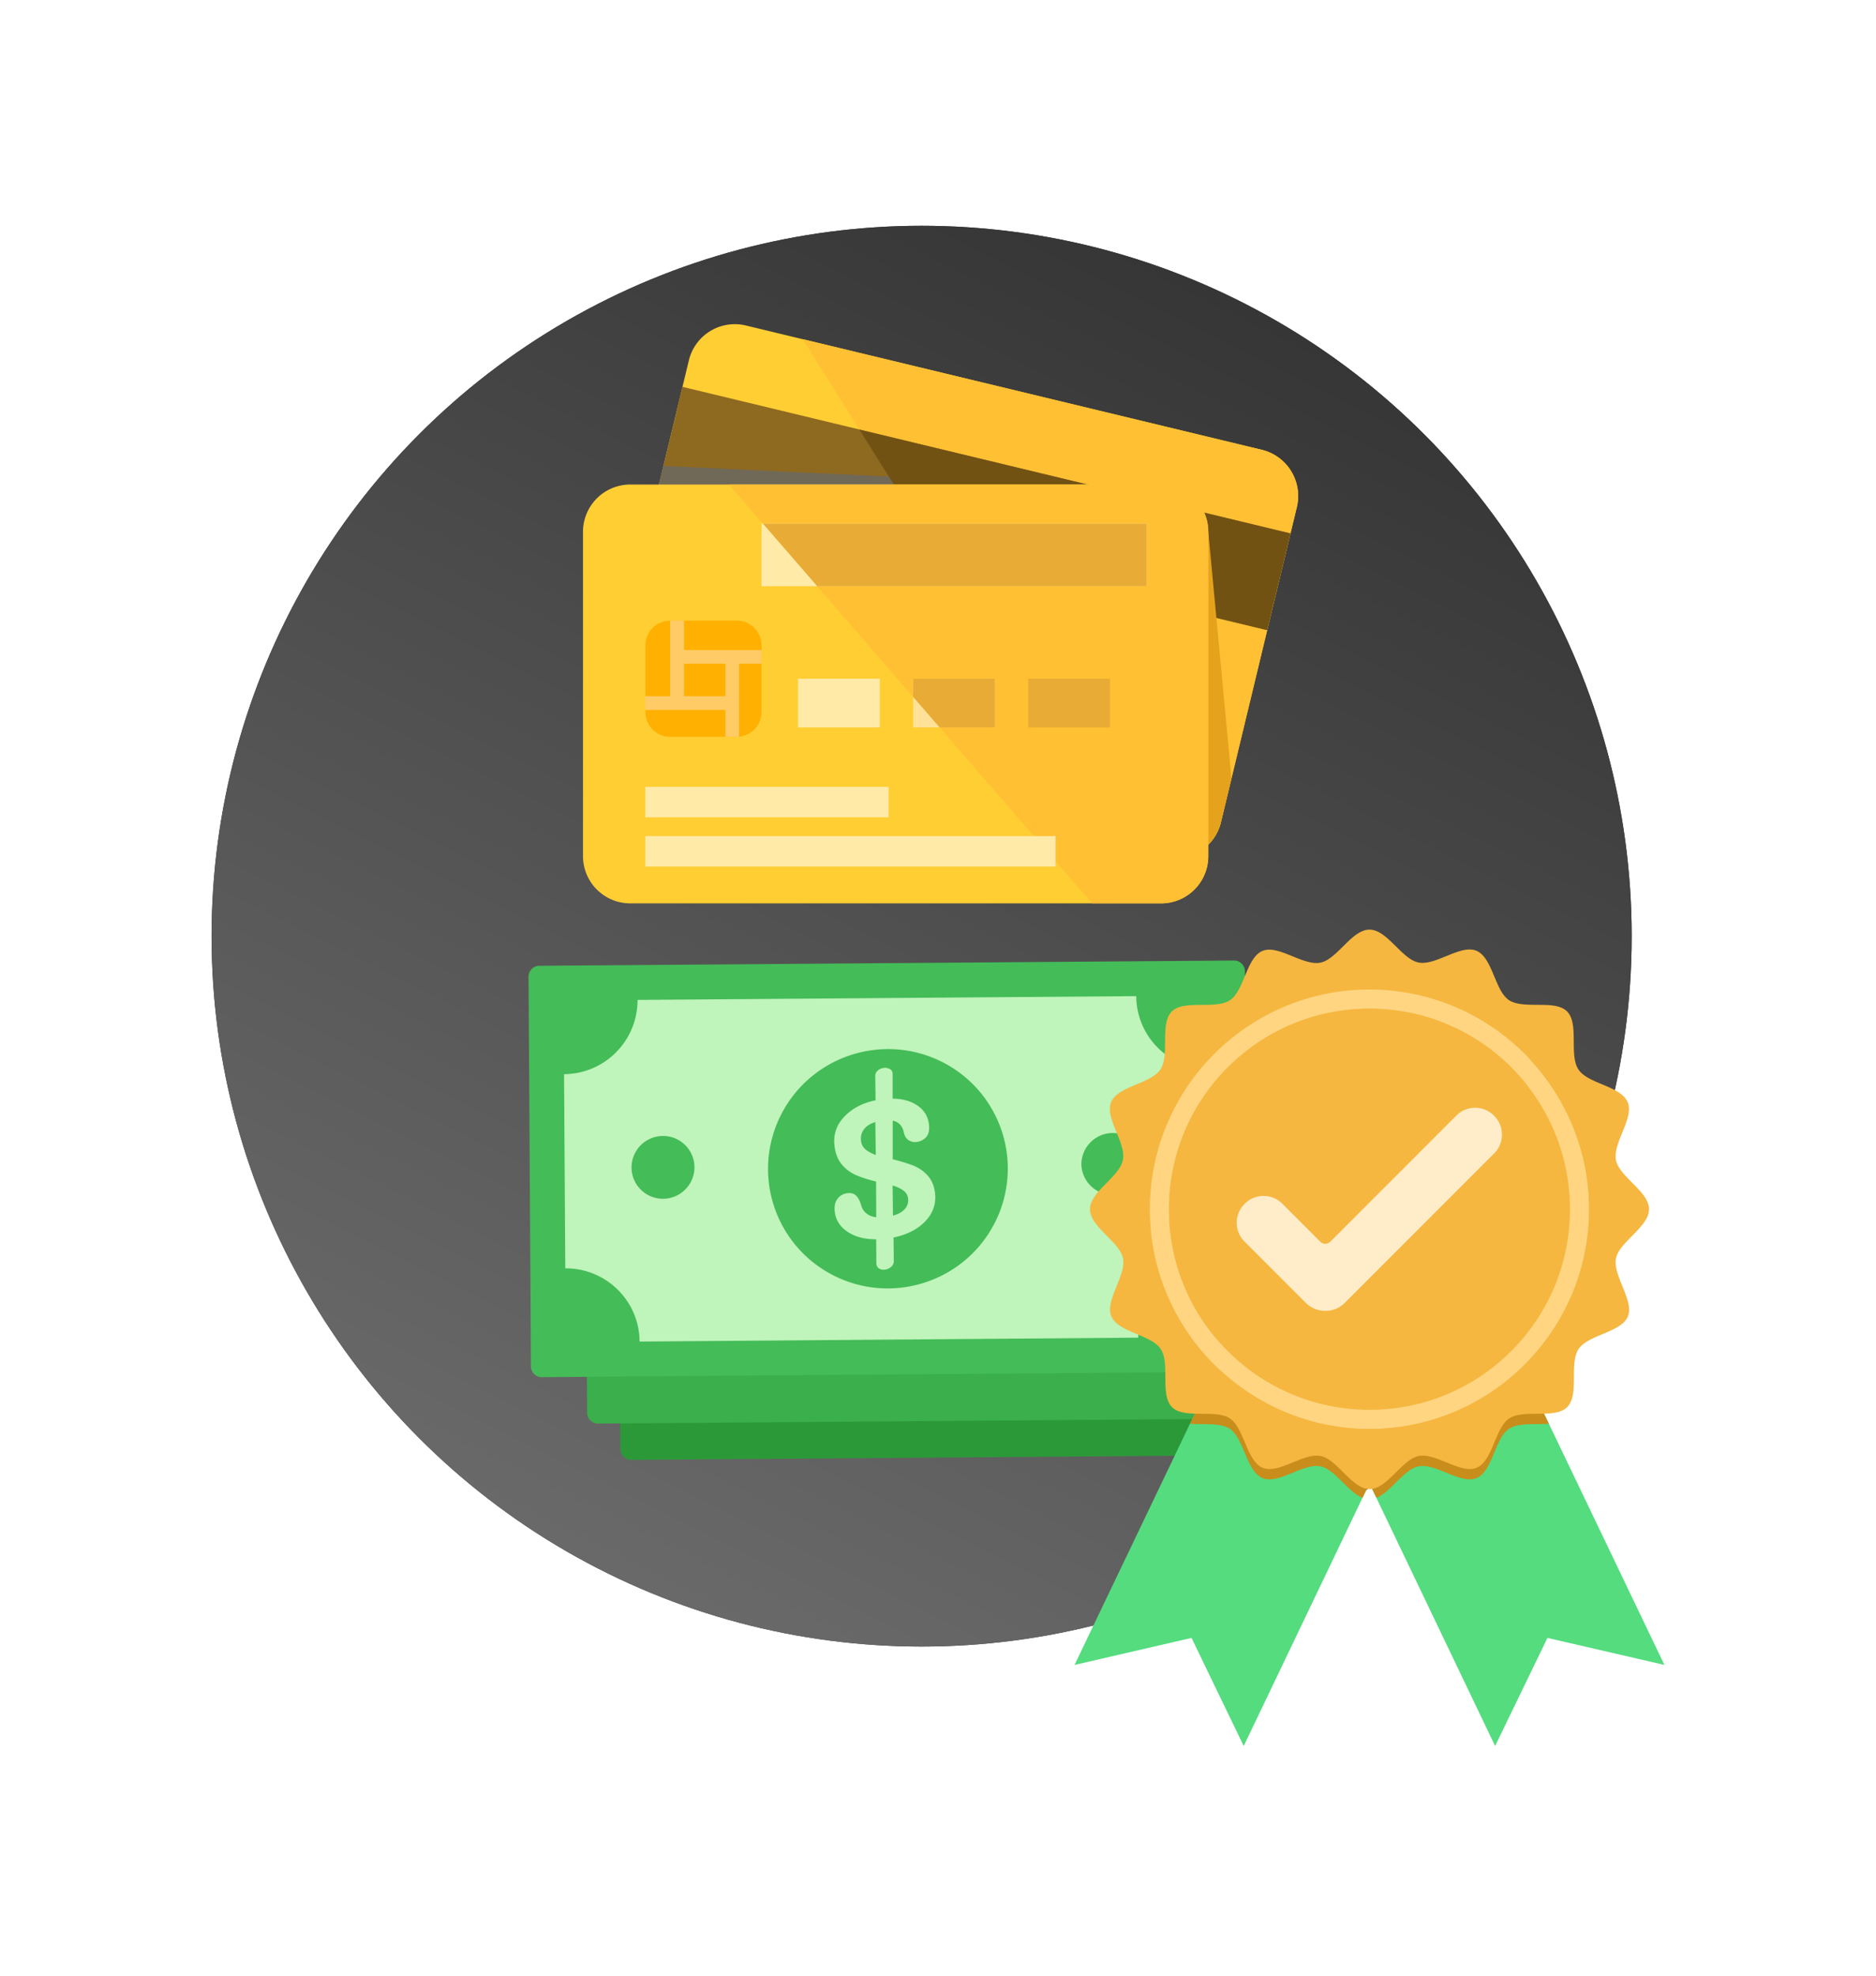 <svg width="133" height="140" fill="none" xmlns="http://www.w3.org/2000/svg"><circle cx="65.339" cy="66.339" r="50.339" fill="#353535"/><circle cx="65.339" cy="66.339" r="50.339" fill="url(#a)"/><path d="m82.505 60.741-36.58-8.815a3.35 3.35 0 0 1-2.473-4.046l5.385-22.342a3.35 3.35 0 0 1 4.046-2.472l36.58 8.815a3.35 3.35 0 0 1 2.473 4.046L86.551 58.27a3.357 3.357 0 0 1-4.046 2.472Z" fill="#FFCE33"/><path d="M89.464 31.872 56.91 24.034l22.605 35.984 3 .724a3.357 3.357 0 0 0 4.046-2.473l5.385-22.341a3.38 3.38 0 0 0-2.482-4.056Z" fill="#FFC033"/><path d="M91.483 37.795 48.384 27.413l-1.65 6.85 43.098 10.383 1.65-6.85Z" fill="#8E6920"/><path d="m44.645 42.945 28.254-8.708-25.87-1.222-2.385 9.93Z" fill="#706957"/><path d="m70.934 42.817-19.678-4.74-1.048 4.352 19.677 4.74 1.049-4.352Z" fill="#FFE197"/><path d="m81.192 45.296-7.564-1.822-1.048 4.352 7.563 1.822 1.049-4.352Z" fill="#FFCE33"/><path d="M77.207 54.552 48.93 47.741l-.506 2.1 28.276 6.81.506-2.1Zm-10.694-6.167-16.77-4.04-.506 2.1 16.77 4.04.506-2.1Z" fill="#FFE197"/><path d="m66.291 38.977 23.544 5.678 1.651-6.851-30.56-7.36 5.365 8.533Z" fill="#725213"/><path d="M85.662 37.687 75.566 59.07l6.94 1.672a3.356 3.356 0 0 0 4.045-2.473l.753-3.127-1.642-17.455Z" fill="#E5A21C"/><path d="M82.31 64.015H44.684a3.351 3.351 0 0 1-3.352-3.352V37.687a3.351 3.351 0 0 1 3.352-3.352H82.31a3.351 3.351 0 0 1 3.352 3.352v22.976a3.345 3.345 0 0 1-3.352 3.352Z" fill="#FFCE33"/><path d="M85.662 37.687a3.351 3.351 0 0 0-3.352-3.352H51.681l25.752 29.68h4.877a3.351 3.351 0 0 0 3.352-3.352V37.687Z" fill="#FFC033"/><path d="M52.229 52.21h-4.72c-.968 0-1.75-.782-1.75-1.75v-4.73c0-.967.782-1.75 1.75-1.75h4.73c.967 0 1.749.783 1.749 1.75v4.73c0 .968-.792 1.75-1.76 1.75Z" fill="#FFB000"/><path d="M81.293 37.11H53.987v4.427h27.306V37.11Zm-18.92 10.985h-5.796v3.45h5.796v-3.45Z" fill="#FFEAA8"/><path d="M70.533 48.095h-5.795v3.45h5.795v-3.45Z" fill="#FFE197"/><path d="M78.693 48.095h-5.795v3.45h5.795v-3.45Z" fill="#E8AB35"/><path d="M74.833 59.246H45.75v2.16h29.084v-2.16Zm-11.835-3.489h-17.25v2.16h17.25v-2.16Z" fill="#FFEAA8"/><path d="M48.495 43.97h-.987v6.139h.987V43.97Z" fill="#FFCB67"/><path d="M53.987 46.062h-6.48v.968h6.48v-.968Z" fill="#FFCB67"/><path d="M51.425 46.265v5.952h.968v-5.952h-.968Z" fill="#FFCB67"/><path d="M52.218 49.336h-6.47v.968h6.47v-.968Z" fill="#FFCB67"/><path d="M57.936 41.537h23.348V37.11h-27.19l3.842 4.427Zm6.802 7.848 1.876 2.16h3.92v-3.45h-5.796v1.29Z" fill="#E8AB35"/><path d="m93.82 73.925-49.23.38a.771.771 0 0 0-.766.777l.158 27.605a.77.77 0 0 0 .777.764l49.243-.373a.772.772 0 0 0 .766-.777l-.167-27.603a.783.783 0 0 0-.78-.772Z" fill="#2C9939"/><path d="m91.464 71.35-49.24.383a.771.771 0 0 0-.766.776l.167 27.603a.77.77 0 0 0 .778.764l49.233-.37a.772.772 0 0 0 .766-.777l-.158-27.606a.779.779 0 0 0-.78-.773Z" fill="#3AAF4B"/><path d="m87.658 97.207-49.24.382a.769.769 0 0 1-.777-.763l-.17-27.612a.771.771 0 0 1 .766-.777l49.243-.373a.768.768 0 0 1 .777.763l.168 27.603a.771.771 0 0 1-.767.777Z" fill="#44BC58"/><path d="m85.906 89.526-.084-13.75c-2.89.019-5.253-2.304-5.267-5.188l-35.357.267a5.244 5.244 0 0 1-5.209 5.263l.087 13.76c2.89-.02 5.253 2.303 5.267 5.188l35.354-.277a5.244 5.244 0 0 1 5.209-5.263Z" fill="#BFF4BA"/><path d="M49.208 82.38a2.225 2.225 0 0 0-2.543-1.856 2.229 2.229 0 0 0-1.865 2.54 2.225 2.225 0 0 0 2.543 1.856 2.23 2.23 0 0 0 1.864-2.54Zm31.914.027a2.23 2.23 0 0 0-4.457.146 2.23 2.23 0 0 0 4.457-.146ZM70.45 86.794a8.46 8.46 0 0 0-3.505-11.463c-4.143-2.195-9.29-.622-11.496 3.514a8.46 8.46 0 0 0 3.505 11.463c4.142 2.195 9.289.622 11.495-3.514Z" fill="#44BC58"/><path d="M64.707 82.576c.391.151.733.38 1.026.687.292.307.478.71.547 1.21.11.769-.11 1.451-.644 2.032-.534.58-1.3.98-2.292 1.19l.024 1.651a.55.55 0 0 1-.185.422.82.82 0 0 1-.451.2.597.597 0 0 1-.425-.089c-.118-.079-.178-.206-.177-.374l-.013-1.685c-.825.002-1.498-.178-2.023-.528-.525-.35-.836-.819-.906-1.392-.057-.389.005-.7.175-.93a.967.967 0 0 1 .669-.412c.28-.044.493.005.641.148.158.14.279.363.378.687.066.251.19.453.38.593.182.153.417.238.689.27l-.01-2.531a9.173 9.173 0 0 1-1.39-.441 2.741 2.741 0 0 1-1.01-.734c-.288-.33-.47-.753-.538-1.285-.115-.82.109-1.525.662-2.11.55-.596 1.296-.992 2.24-1.186l-.022-1.683a.497.497 0 0 1 .166-.415.757.757 0 0 1 .432-.195.677.677 0 0 1 .443.083.367.367 0 0 1 .19.349v1.742c.724.008 1.32.18 1.774.5.463.317.733.756.8 1.32.05.37-.004.668-.17.876-.168.207-.402.33-.681.374a.826.826 0 0 1-.607-.137c-.174-.124-.27-.303-.324-.548-.099-.46-.36-.734-.785-.823l-.001 2.732c.556.143 1.03.29 1.418.432Zm-3.345-1.125c.182.152.42.278.726.393l-.031-2.327c-.366.102-.637.279-.814.52-.177.242-.24.512-.195.832.032.24.14.426.314.582Zm2.794 4.213a.92.92 0 0 0 .221-.745.775.775 0 0 0-.324-.548c-.18-.143-.436-.263-.771-.369l.026 2.14c.386-.107.662-.265.848-.478Z" fill="#BFF4BA"/><path d="m88.173 123.724-3.698-7.659-8.294 1.914 10.504-21.938 11.992 5.744-10.504 21.939Z" fill="#54DC7F"/><path d="m105.997 123.724 3.709-7.659 8.294 1.914-10.515-21.938-11.992 5.744 10.504 21.939Z" fill="#54DC7F"/><path d="M108.131 97.387a15.507 15.507 0 0 1-11.04 4.606c-2.232 0-4.355-.47-6.27-1.324a15.53 15.53 0 0 1-4.77-3.282l-1.685 3.501c.974.077 2.155-.087 2.823.361.525.35.82 1.16 1.149 1.915.295.7.623 1.346 1.17 1.576 1.127.47 2.889-1.073 4.104-.832 1.028.208 1.947 1.816 2.987 2.232l.492-1.028.493 1.028c1.039-.427 1.958-2.035 2.987-2.232 1.225-.241 2.976 1.302 4.103.832 1.149-.471 1.291-2.812 2.309-3.491.667-.448 1.838-.284 2.823-.361l-1.675-3.501Z" fill="#C98D1B"/><path d="M97.09 101.665c8.824 0 15.976-7.152 15.976-15.975s-7.152-15.975-15.975-15.975-15.975 7.152-15.975 15.975 7.152 15.975 15.975 15.975Z" fill="#FFD582"/><path d="M114.565 89.17c.241-1.182 2.342-2.222 2.342-3.48s-2.101-2.287-2.342-3.48c-.24-1.225 1.302-2.976.832-4.103-.23-.547-.886-.875-1.576-1.17-.755-.318-1.564-.613-1.915-1.15-.689-1.028.066-3.238-.809-4.114-.361-.36-.952-.448-1.598-.46-.908-.032-1.915.056-2.516-.338-.34-.23-.591-.646-.799-1.116-.427-.93-.755-2.068-1.51-2.386-1.127-.47-2.889 1.073-4.103.832-1.193-.23-2.222-2.33-3.48-2.33s-2.287 2.1-3.48 2.34a1.67 1.67 0 0 1-.415.023c-1.182-.088-2.692-1.27-3.688-.854-1.148.47-1.29 2.812-2.308 3.49-1.04.69-3.25-.065-4.125.8-.876.875-.12 3.085-.81 4.114-.678 1.017-3.02 1.17-3.49 2.308-.416 1.007.765 2.506.853 3.688.01.142.01.284-.022.415-.23 1.204-2.33 2.233-2.33 3.491s2.1 2.287 2.34 3.48c.242 1.225-1.301 2.987-.83 4.103.317.755 1.455 1.083 2.385 1.51.47.218.886.46 1.116.81.405.601.306 1.608.339 2.516.022.646.098 1.236.46 1.598.864.875 3.085.12 4.114.809.525.35.82 1.16 1.149 1.915.295.7.623 1.346 1.17 1.576 1.127.47 2.889-1.073 4.103-.832 1.193.23 2.222 2.342 3.48 2.342s2.287-2.101 3.48-2.342c1.225-.241 2.976 1.302 4.103.832 1.149-.471 1.291-2.812 2.308-3.491 1.029-.69 3.239.066 4.115-.81.875-.875.12-3.085.809-4.114.679-1.017 3.02-1.17 3.491-2.308.459-1.127-1.083-2.889-.843-4.115Zm-17.474 12.09a15.36 15.36 0 0 1-6.27-1.324 15.718 15.718 0 0 1-5.722-4.322 15.744 15.744 0 0 1-1.893-2.877 15.39 15.39 0 0 1-1.685-7.047c0-2.921.81-5.668 2.221-8.01a15.588 15.588 0 0 1 5.34-5.34 15.45 15.45 0 0 1 8.01-2.22c2.538 0 4.923.612 7.046 1.685a15.752 15.752 0 0 1 2.877 1.893 15.491 15.491 0 0 1 4.322 5.722 15.354 15.354 0 0 1 1.324 6.27c0 8.59-6.991 15.57-15.57 15.57Z" fill="#F5B740"/><path d="M97.09 99.903c7.851 0 14.214-6.363 14.214-14.213 0-7.85-6.363-14.213-14.213-14.213-7.85 0-14.214 6.363-14.214 14.213 0 7.85 6.364 14.213 14.214 14.213Z" fill="#F5B740"/><path d="M113.274 86.303c0-4.454-1.871-8.47-4.88-11.303 2.637 2.79 4.267 6.554 4.267 10.69 0 8.59-6.981 15.57-15.57 15.57-4.136 0-7.9-1.62-10.69-4.267 2.844 2.998 6.86 4.88 11.302 4.88 8.579 0 15.571-6.98 15.571-15.57Z" fill="#F5B740"/><path d="M83.49 86.423c0-7.845 6.368-14.213 14.214-14.213a14.17 14.17 0 0 1 10.613 4.76 14.18 14.18 0 0 0-11.226-5.493c-7.845 0-14.214 6.368-14.214 14.213 0 3.633 1.357 6.937 3.6 9.454a14.105 14.105 0 0 1-2.987-8.72Z" fill="#F5B740"/><path d="M92.933 92.682 88.6 88.349a1.882 1.882 0 0 1 0-2.659l.022-.022a1.882 1.882 0 0 1 2.658 0l2.692 2.692a.502.502 0 0 0 .711 0l8.94-8.94a1.882 1.882 0 0 1 2.659 0l.022.022a1.882 1.882 0 0 1 0 2.66l-10.57 10.58a1.995 1.995 0 0 1-2.801 0Z" fill="#F5B740"/><path d="m92.561 92.31-4.333-4.333a1.882 1.882 0 0 1 0-2.66l.022-.021a1.882 1.882 0 0 1 2.659 0l2.691 2.692a.502.502 0 0 0 .712 0l8.939-8.94a1.882 1.882 0 0 1 2.659 0l.022.022a1.882 1.882 0 0 1 0 2.659l-10.58 10.58c-.756.778-2.014.778-2.791 0Z" fill="#FFEDC9"/><defs><linearGradient id="a" x1="46.365" y1="116.677" x2="93.606" y2="22.195" gradientUnits="userSpaceOnUse"><stop stop-color="#6C6B6B"/><stop offset="1" stop-color="#353535"/></linearGradient></defs></svg>